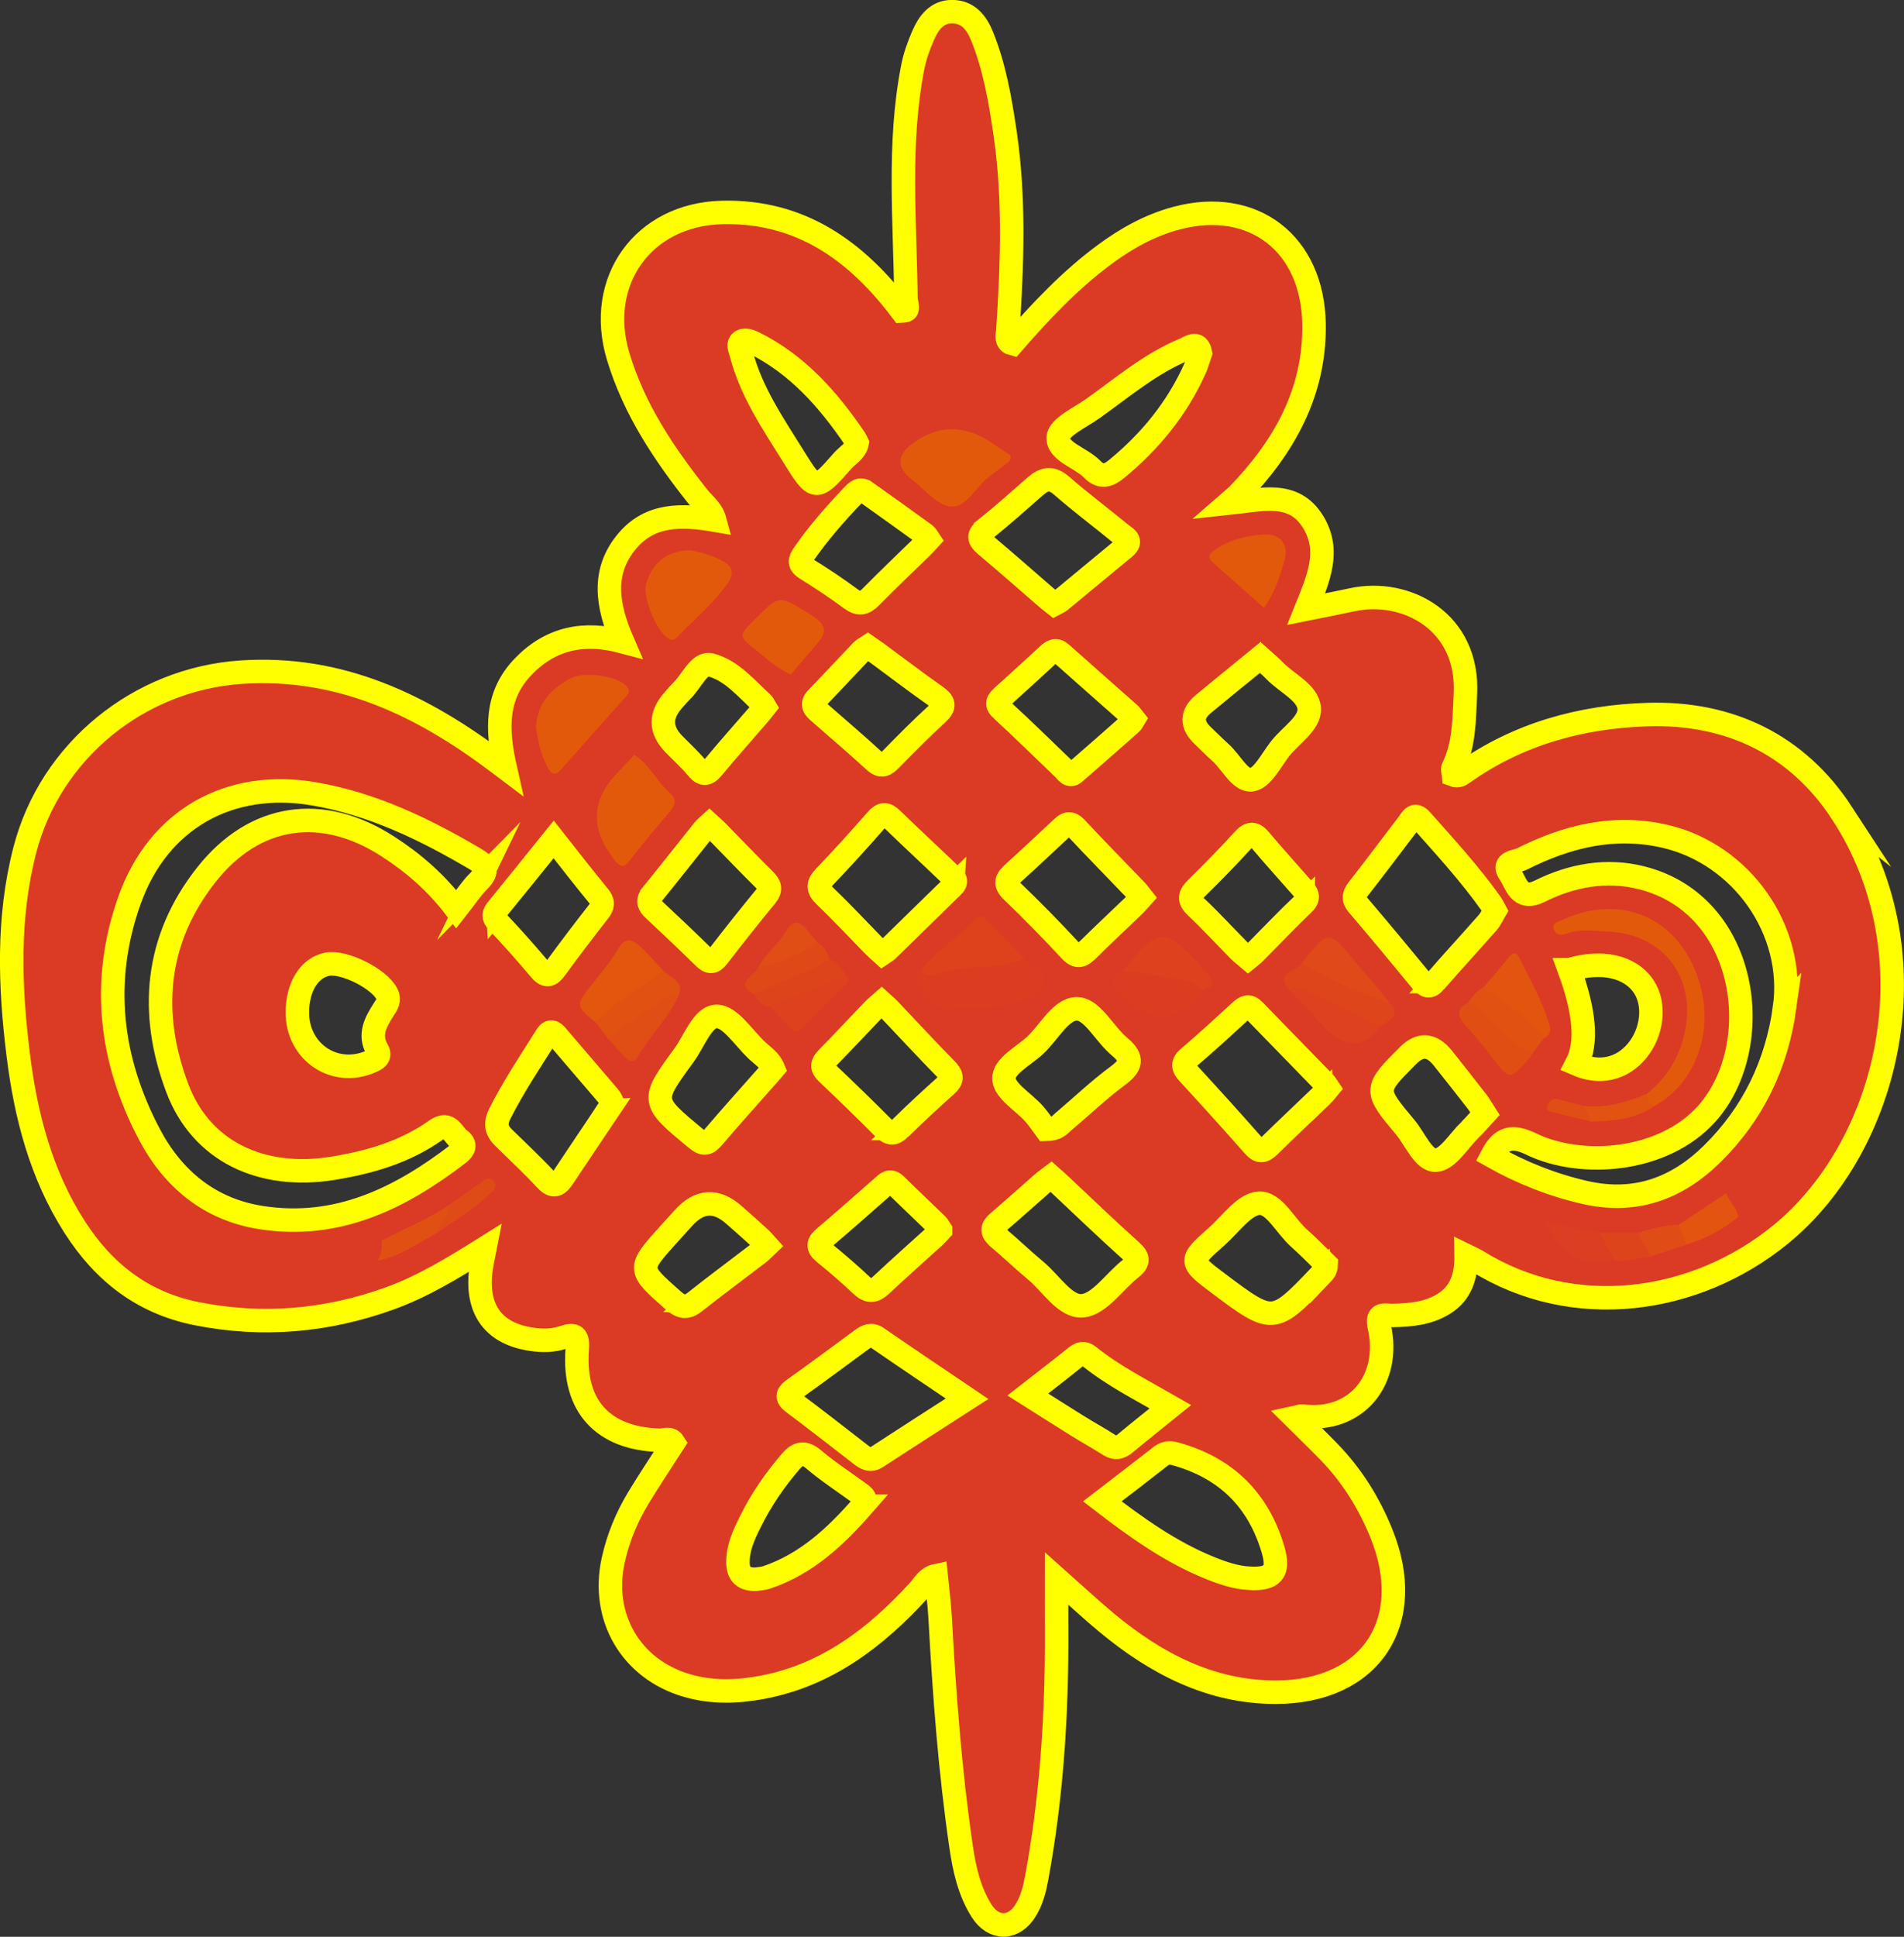 <?xml version="1.0" encoding="UTF-8"?><svg id="Layer_2" xmlns="http://www.w3.org/2000/svg" viewBox="0 0 405.28 412.05"><rect x="0" y="0" width="405.28" height="412.05" fill="#333333" stroke="none"/><defs><style>.cls-1{fill:#db3a24;stroke:#ff0;stroke-miterlimit:10;stroke-width:5px;}.cls-2{fill:#df4918;}.cls-2,.cls-3,.cls-4,.cls-5,.cls-6,.cls-7,.cls-8,.cls-9,.cls-10,.cls-11,.cls-12,.cls-13,.cls-14,.cls-15,.cls-16,.cls-17,.cls-18,.cls-19,.cls-20,.cls-21,.cls-22,.cls-23,.cls-24,.cls-25{stroke-width:0px;}.cls-3{fill:#df4a18;}.cls-4{fill:#df4b17;}.cls-5{fill:#e04e14;}.cls-6{fill:#e04c16;}.cls-7{fill:#e15013;}.cls-8{fill:#e2560e;}.cls-9{fill:#e2550f;}.cls-10{fill:#e2540f;}.cls-11{fill:#e25311;}.cls-12{fill:#dd411e;}.cls-13{fill:#dd411f;}.cls-14{fill:#e04d15;}.cls-15{fill:#e3590c;}.cls-16{fill:#e3580c;}.cls-17{fill:#e3580d;}.cls-18{fill:#de441c;}.cls-19{fill:#de451b;}.cls-20{fill:#e15112;}.cls-21{fill:#dd421d;}.cls-22{fill:#dc3d21;}.cls-23{fill:#dc3e21;}.cls-24{fill:#f0afa6;}.cls-25{fill:#e98a7c;}</style></defs><g id="Layer_1-2"><path class="cls-24" d="m215.48,73.15c-.33.41-.6,1.08-.99,1.16-.76.16-.75-.62-.67-1.1.16-.91.45-1.8.69-2.7.41.85-.15,2.06.97,2.64Z"/><path class="cls-25" d="m192.84,63.79c.74.74.7,1.7.7,2.62,0,.48.03,1.24-.73,1.01-.37-.11-.56-.8-.84-1.23.99-.55.45-1.64.87-2.4Z"/><path class="cls-15" d="m80.39,268.18c-14.81,6.28-29.83,7.35-44.74.74-9-3.99-13.87-12.13-17.48-20.76-6.71-16.04-8.69-33.02-7.73-50.22.7-12.46,3.74-24.54,13.1-33.68,14.38-14.04,32.84-17.48,53.22-9.68,10.92,4.18,21.2,9.63,29.45,18.25q1.53,1.6,2.48,5.17c-3.34-2.69-6.67-3.88-9.66-5.72-14.72-9.04-30.79-13.2-47.85-11.12-12.15,1.48-21.48,8.63-27.42,19.47-6.37,11.62-8.18,24.06-6.92,37.31,1.03,10.86,3.51,21.16,9.49,30.14,9.87,14.81,23.75,21.36,41.79,18.59,4.45-.68,8.73-1.87,13.11-2.71,1.37,1.73.81,3.08-.83,4.21Z"/><path class="cls-15" d="m367.46,253.83c17.03-14.75,26.58-40.88,15.57-63.42-5.76-11.78-15.23-18.08-28.04-20.25-12.6-2.13-24.22.3-35.26,6.26-2.39,1.29-4.04,1.34-5.71-.95-1.44-1.98-.95-3.11.99-4.39,9.54-6.28,19.94-9.79,31.32-11.09,17.15-1.96,30.63,4.74,39.54,18.56,7.72,11.98,11.09,25.56,8.14,40.49-2.86,14.45-8.52,26.87-19.58,36.72-1.38,1.23-2.73,2.41-4.44,3.14-1.64-1.29-3.03-2.7-2.52-5.06Z"/><path class="cls-15" d="m42.3,212.09c-.28-7.1,2.97-15.07,8.62-21.95,5.22-6.37,14.62-11.09,24.33-5.24,5.55,3.34,10.88,6.74,14.84,12.08,2.76,3.72-1.53,4.43-2.43,6.47-1.06,2.38-2.25-.09-3.12-.74-5.07-3.83-10.74-5.28-17.01-4.62-5.63.6-8.64,4.39-10.55,9.11-1.88,4.67-1.71,9.74-.55,14.49,2.26,9.24,11.86,14.6,21.73,12.41,2.15-.48,4.48-.42,6.44-1.76,1.05-.72,1.88.03,2.5.83.93,1.19-.42,1.36-.94,1.8-8.14,6.8-26.16,8.09-34.37,1.9-7.4-5.58-9.41-13.85-9.49-24.78Z"/><path class="cls-15" d="m155.54,52.83c7.7.54,14.17,3.57,20.18,7.95,6.16,4.49,10.12,10.75,14.08,16.99,1.57,2.47,3.39,5.38-.12,8.15-1.45,1.15-1.94,1.25-3.14-.39-5-6.81-10.93-12.73-17.96-17.47-3.32-2.24-6.91-3.54-11.04-3.4-6.04.21-8.67,3.68-7.74,9.72,1.22,7.83,4.95,14.49,9.03,21.02,2.59,4.14,5.28,8.24,8.13,12.21,1.05,1.47.49,2.15-.47,3.15-1.13,1.17-1.84.61-2.77-.26-11.35-10.6-20.01-22.94-24.87-37.82-2.59-7.94,1.96-14.74,7.19-17.4,3.02-1.54,6.28-2.29,9.49-2.44Z"/><path class="cls-15" d="m255.1,66.42c-6.39-.65-11.08,2.94-15.78,6.17-6.22,4.28-12.2,8.9-18.28,13.37-1.35.99-2.66,2.34-4.38.57-1.91-1.96.49-2.74,1.2-3.71,7.31-9.88,15.85-18.55,26.29-25.12,4.51-2.83,9.62-5.2,15-4.35,9,1.42,14.6,11.18,12.56,20.41-3.23,14.59-11.6,25.51-23.65,33.96-1.99,1.39-3.18.44-4.38-.7-1.7-1.61.52-2.21,1.16-2.77,6.7-5.88,12.09-12.72,16.14-20.69,2.16-4.26,2.2-8.77,1.61-13.17-.56-4.19-4.2-4.26-7.48-3.97Z"/><path class="cls-15" d="m202.46,14.84c2.65,4.51,2.93,9.06,3.54,13.3,1.13,7.85,2.16,15.8,1.83,23.76-.35,8.22-1.06,16.43-1.69,24.63-.12,1.53-.49,3.24-2.56,3.23-1.92-.01-1.48-1.66-1.66-2.82-2.48-15.51-3.24-31.06-1.76-46.74.47-4.96.86-9.86,2.32-15.36Z"/><path class="cls-15" d="m246,122.23c.84.44,1.82.75,2.52,1.38,3.65,3.25,7.23,6.58,10.84,9.88.98.9,1.93,1.8.37,3.02-3.72,2.92-7.49,5.79-11.13,8.82-1.54,1.28-2.52,1.06-3.88-.25-3.72-3.59-7.57-7.04-11.38-10.53-.65-.6-2.07-1-.67-2.12,4.01-3.23,8.07-6.41,12.13-9.59.31-.25.73-.37,1.21-.6Z"/><path class="cls-15" d="m304.12,149.02c.24,3.29-.63,6.67-1.52,10.06-.49,1.85-1.3,1.98-2.57.71-6.66-6.66-13.32-13.32-19.98-19.98-.65-.65-1.16-1.41.12-1.88,4.31-1.61,8.69-3.61,13.35-2.83,7.53,1.27,10.6,5.53,10.6,13.91Z"/><path class="cls-15" d="m99.24,232.24c-4.18-2.89-6.45-7.63-10.3-10.86-1.13-.95-.57-1.82.08-2.9,3.09-5.15,6.67-9.91,10.62-14.43,1.12-1.28,1.77-1.56,2.91-.26,2.49,2.82,5.01,5.61,7.51,8.43,1.05,1.19.53,2.2-.23,3.37-3.56,5.48-7.02,11.02-10.59,16.66Z"/><path class="cls-17" d="m221.2,170.48c-1.3.85-2.78,1.52-3.87,2.59q-8.51,8.41-17.02.16-5.62-5.44-.15-10.91c.3-.3.6-.6.89-.89q5.91-5.91,12.04.11c2,1.97,3.98,3.96,5.95,5.96.58.58,1.31,1.1,2.15,2.99Z"/><path class="cls-15" d="m180.71,168.78c-.35.46-.63.95-1.02,1.33-3.31,3.22-6.54,6.51-9.32,10.2-1.31,1.74-2.36,1.28-3.66-.11-2.49-2.66-5.06-5.25-7.73-7.73-1.95-1.81-2.26-3.39-.09-5.2.86-.71,1.7-1.5,2.36-2.39,2.15-2.91,5.32-8.09,7.3-7.21,4.47,1.99,8.31,5.95,11.67,9.91.25.29.32.74.5,1.19Z"/><path class="cls-17" d="m259.35,171.78c-.34.56-.56,1.07-.91,1.46-2.92,3.19-5.88,6.36-8.81,9.55-1.07,1.17-1.96.63-2.83-.25-3.57-3.57-7.12-7.15-10.71-10.69-1.12-1.11-1.37-2.28,0-3.14,3.26-2.03,5.51-5.15,8.46-7.5,1.66-1.33,3.07-1.95,4.86.2,2.42,2.89,5.3,5.4,7.96,8.09.67.68,1.26,1.45,1.99,2.28Z"/><path class="cls-15" d="m203.07,120.91c.26.07.58.06.77.22,4.24,3.65,8.51,7.26,12.66,11.02,1.2,1.08,0,2.06-.79,2.8-2.68,2.46-5.44,4.83-8.11,7.3-1.07.99-1.87.72-2.93-.06-3.94-2.91-7.95-5.71-11.91-8.59-.58-.42-1.85-.75-.81-1.81,3.44-3.52,6.94-6.98,10.42-10.45.19-.19.47-.29.71-.43Z"/><path class="cls-16" d="m294.51,168.05c-.28.67-.39,1.25-.72,1.68-2.82,3.79-5.67,7.57-8.54,11.33-1.63,2.13-3.1,1.93-4.56-.27-.84-1.27-1.84-2.45-2.91-3.54q-5.2-5.3-.62-10.86c1.69-2.04,3.75-3.84,5.05-6.1,1.57-2.75,2.69-2.43,4.51-.37,1.94,2.2,4.13,4.17,6.2,6.27.58.59,1.08,1.24,1.6,1.84Z"/><path class="cls-1" d="m392.1,173.01c-9.51-14.57-23.99-21.52-41.36-20.99-14.1.43-27.49,4.07-39.25,12.4-.57.41-1.15.82-2.08.47-.04-.45-.32-1.1-.12-1.52,2.44-4.95,2.35-10.28,2.63-15.61.83-15.57-12.66-22.63-24.07-20.17-3.17.68-6.35,1.3-9.83,2,2.59-6.42,5.3-12.44,1.44-18.63-4.16-6.67-10.89-4.64-18.01-3.89,1.23-1.07,1.65-1.39,2.01-1.76,9.83-10.14,16.45-21.79,16.24-36.33-.25-17.18-12.93-26.88-29.19-22.59-5.65,1.49-10.66,4.27-15.35,7.73-7.41,5.47-13.66,12.11-19.67,19.02q-1.48-.38-.97-2.64c.93-14.14,1.48-28.28-.61-42.39-1.03-6.94-2.21-13.83-4.86-20.39-1.18-2.93-3.01-5.23-6.4-5.24-3.24,0-4.98,2.37-6.14,5.03-.94,2.17-1.77,4.45-2.22,6.76-3.22,16.41-1.62,32.98-1.45,49.5.48,2.19.43,2.33-.87,2.4-9.61-12.75-21.54-21.39-38.3-20.97-16.75.42-26.92,14.58-22.09,30.62,3.38,11.24,9.78,20.78,16.99,29.86,1.23,1.55,2.98,2.79,3.57,4.98-6.99-1.2-13.65-1.37-18.54,4.34-5.58,6.52-4.42,13.79-1.07,21.51-8.21-2.2-15.23-.79-21.11,5.26-6,6.19-5.71,13.52-3.88,21.61-.81-.61-1.12-.84-1.44-1.08-16.2-12.25-33.68-20.7-54.75-19.3-21.78,1.45-40.6,16.73-46.06,37.82-3.73,14.41-3.22,29-1.41,43.57,1.6,12.93,4.83,25.4,11.95,36.56,6.18,9.68,14.53,16.23,26.01,18.52,14.01,2.79,27.69,1.6,41.07-3.22,7.08-2.55,13.49-6.46,20.34-10.75-.4,2.08-.74,3.44-.91,4.81-1.01,8.37,2.75,13.43,10.83,14.62,2.25.33,4.52.33,6.68-.4,2.7-.91,3.22-.2,3.01,2.66-.87,12.02,5.56,18.88,17.55,19.22.99.03,2.23-.65,2.98.53-2.54,3.96-5.13,7.8-7.52,11.76-2.49,4.11-4.3,8.51-5.34,13.23-2.66,12.12,3.74,23.12,15.59,26.63,5.39,1.6,10.9,1.41,16.3.38,13.6-2.61,23.99-10.56,33.1-20.51,1.06-1.15,1.79-2.8,3.74-3.21.31,3.16.7,6.09.86,9.02.89,16.28,2.1,32.53,4.46,48.66.69,4.73,1.74,9.44,4.33,13.57,2.59,4.13,6.92,4.05,9.44-.1,1.26-2.07,1.86-4.39,2.3-6.75,3.24-17.48,4.35-35.13,4.26-52.87-.02-3.43,0-6.86,0-10.95,3.99,3.54,7.25,6.6,10.69,9.45,10.43,8.65,22.08,14.76,35.93,14.76,20.28,0,30.13-15.06,22.49-33.83-2.62-6.45-6.25-12.27-11.11-17.28-2.31-2.38-4.69-4.67-7.34-7.3.93-.2,1.31-.39,1.66-.34,11.38,1.48,18.94-7.64,16.37-19.03-.7-3.1,1.2-2.34,2.8-2.37,3.82-.07,7.6-.4,10.95-2.49,3.63-2.26,4.79-5.85,4.72-10.25,1.14.56,1.78.82,2.36,1.18,20.48,12.75,46.36,9.17,64.54-5.62,23.15-18.83,32.98-59.27,13.12-89.68Zm-290.17,14.39c-1.66,1.68-2.97,3.7-4.8,6.02-4.25-5.63-9.12-9.83-14.6-13.36-13.94-8.99-28.31-6.98-38.59,6.02-10.91,13.79-12.23,29.45-6.2,45.42,5.08,13.47,17.9,19.51,33.12,17.05,7.84-1.27,15.37-3.46,21.94-8.12,2.86-2.03,3.52.92,5,1.98,1.48,1.06.98,2.1-.21,3.02-12.4,9.52-25.8,16.14-42.03,13.6-10.95-1.71-18.78-8.23-23.79-17.76-8.36-15.89-10.31-32.57-4.21-49.73,6.14-17.27,21.3-25.76,39.36-22.64,12.44,2.15,23.47,7.51,34.19,13.81,2.37,1.39,2.91,2.58.81,4.71Zm-21.63,35.95c.82,1.43-.16,1.95-1.28,2.45-7.69,3.44-15.77-1.93-15.73-10.46.03-5.39,2.56-9.46,6.35-10.2,3.59-.7,10.99,3.05,12.66,6.22.78,1.47.02,2.39-.64,3.42-1.7,2.67-3.2,5.34-1.36,8.57Zm25.61-30.01c3.97-4.85,7.89-9.74,11.94-14.76,3.36,4.25,6.43,8.23,9.63,12.11,1.03,1.25.86,2.07-.06,3.24-3.11,3.96-6.16,7.97-9.12,12.04-1.2,1.66-2.04,1.9-3.46.19-2.87-3.43-5.86-6.77-8.93-10.02-1.05-1.11-.82-1.8,0-2.81Zm23.43,43.03c-3.13,4.67-6.3,9.32-9.4,14.01-1.11,1.68-2.02,2.46-3.79.55-2.87-3.09-5.98-5.96-8.98-8.92-1.56-1.54-1.84-3-.72-5.19,2.81-5.54,6.23-10.68,9.53-15.91.58-.92,1.17-2.15,2.46-.64,3.74,4.38,7.51,8.75,11.25,13.14.26.3.4.71.67,1.22-.33.57-.65,1.17-1.03,1.74Zm73.43-47.81c-4.63,4.5-9.23,9.04-13.86,13.55-.28.27-.66.45-1.11.76-.63-.57-1.26-1.11-1.84-1.7-3.44-3.51-6.79-7.12-10.34-10.51-1.59-1.52-1.62-2.54-.13-4.1,3.78-3.96,7.47-8.01,11.07-12.14,1.24-1.42,2.06-1.37,3.34-.12,4.03,3.92,8.16,7.72,12.21,11.61.71.68,2.02,1.33.66,2.66Zm-11.21,51.52c-1.31,1.28-2.2,1.21-3.46-.06-3.96-3.98-7.98-7.89-12.06-11.75-1.23-1.17-1.11-1.98,0-3.11,3.34-3.41,6.59-6.9,9.89-10.34.47-.49,1.02-.91,1.73-1.54.58.53,1.1.94,1.56,1.42,4.06,4.27,8.06,8.61,12.19,12.81,1.26,1.29,1.4,2.13,0,3.38-3.35,2.99-6.64,6.05-9.85,9.19Zm8.64,21.61c-.5.53-.94,1.05-1.44,1.5-3.73,3.39-7.51,6.73-11.19,10.18-1.49,1.4-2.65,1.54-4.21.06-2.54-2.41-5.21-4.69-7.92-6.9-1.52-1.24-1.33-2.08.06-3.27,4.17-3.53,8.26-7.15,12.36-10.76.86-.76,1.59-1.61,2.8-.42,2.89,2.85,5.85,5.64,8.77,8.47.28.27.46.66.77,1.13Zm-1.05-113.61c1.82,1.27,2.12,2.15.33,3.79-3.42,3.12-6.68,6.42-9.92,9.73-1.16,1.19-1.99,1.64-3.43.31-3.82-3.51-7.78-6.88-11.69-10.3-1.02-.89-1.9-1.7-.57-3.08,3.22-3.33,6.37-6.73,9.57-10.08.35-.37.86-.59,1.28-.87.83.58,1.54,1.04,2.21,1.54,4.07,2.99,8.08,6.07,12.22,8.96Zm-14.89-43.43c4.24,3,8.46,6.04,12.67,9.08.31.22.47.65.76,1.07-.51.55-.97,1.07-1.46,1.55-3.62,3.54-7.3,7.01-10.85,10.63-1.44,1.47-2.57,1.68-4.28.41-3.05-2.25-6.21-4.36-9.44-6.35-1.68-1.03-1.51-1.81-.5-3.26,3.07-4.4,6.58-8.41,10.27-12.28.82-.86,1.59-1.73,2.83-.85Zm-26.3-32.13c.57-.31,1.67,0,2.37.35,9.36,4.6,15.97,12.11,21.7,20.55.15.23.24.5.41.85-.34,1.73-1.99,2.52-3.06,3.74-5.72,6.51-5.85,6.56-10.45-.85-4.35-7-9.08-13.84-11.17-22-.23-.9-.9-2.05.19-2.63Zm-14.57,76.36c.57-.62,1.09-1.29,1.7-1.87,2.08-1.95,3.7-6.16,6.16-5.55,4.42,1.1,7.62,5.03,11.04,8.16.2.18.29.48.48.79-.41.52-.83,1.07-1.28,1.59-3.21,3.72-6.49,7.39-9.62,11.17-1.21,1.46-2.06,1.98-3.5.24-1.52-1.83-3.31-3.44-4.97-5.15q-4.4-4.53,0-9.39Zm-4.62,41.45c3.72-4.57,7.35-9.2,11.03-13.8.32-.4.76-.71,1.21-1.13.63.58,1.16,1.02,1.65,1.52,3.34,3.4,6.63,6.86,10.03,10.21,1.2,1.18,1.53,2.07.34,3.52-3.48,4.22-6.87,8.51-10.21,12.84-1.04,1.35-1.8,1.35-2.99.18-3.5-3.44-7.07-6.82-10.66-10.17-1.07-1-1.47-1.84-.4-3.16Zm25.84,37.02c-.48.56-.92,1.1-1.39,1.62-3.81,4.32-7.68,8.6-11.42,12.99-1.26,1.47-2.01,1.63-3.63.29-9.65-8.01-9.73-7.98-2.58-17.74,2.22-3.02,3.97-8.29,6.99-8.28,2.81.01,5.66,4.49,8.39,7.1,1.28,1.23,2.9,2.19,3.64,4.02Zm-16.74,49.66c-1.79,1.41-2.98,1.06-4.62-.39-7.54-6.67-7.59-6.61-.95-13.99,1.03-1.14,2.08-2.27,3.1-3.42q5.1-5.74,10.75-.81c1.9,1.66,3.78,3.34,5.64,5.03.49.44.89.98,1.42,1.56-.67.64-1.14,1.15-1.68,1.57-4.55,3.49-9.16,6.9-13.67,10.45Zm35.65,43.43c-5.68,6.49-11.89,12.28-20.28,15.13-.78.27-1.65.29-2.37.41-2.52.07-3.75-1.07-3.79-3.51-.05-3.21,1.28-5.99,2.65-8.75,2.31-4.67,5.23-8.92,8.64-12.86,1.57-1.81,2.87-2.04,4.86-.35,2.98,2.53,6.28,4.68,9.45,6.98,1.07.77,2.14,1.45.83,2.95Zm3.1-10.45c-1.39.91-2.36.27-3.39-.52-4.77-3.68-9.5-7.41-14.34-11.01-1.79-1.33-1.17-2.01.24-3.02,4.79-3.42,9.52-6.92,14.26-10.41,1.07-.78,2.02-1.33,3.38-.39,6.2,4.27,12.45,8.46,19.08,12.94-6.58,4.24-12.92,8.29-19.22,12.4Zm79.63-168.48c.64-.52,1.34-.96,2.11-1.51,1,.91,2,1.69,2.86,2.6,2.58,2.73,7.19,4.7,7.45,8.09.25,3.19-3.99,5.75-6.21,8.62-1.88,2.43-3.77,6.28-6.04,6.58-2.46.33-4.37-3.8-6.67-5.83-1.26-1.11-2.43-2.34-3.66-3.49q-3.82-3.57.06-6.8c3.35-2.78,6.73-5.52,10.1-8.27Zm11.16,50.79c-3.55,3.39-6.93,6.96-10.39,10.44-.39.39-.85.72-1.35,1.13-.67-.57-1.34-1.07-1.93-1.66-3.06-3.09-6-6.31-9.16-9.28-1.68-1.58-1.34-2.56.12-3.99,3.41-3.34,6.74-6.75,9.95-10.27,1.39-1.53,2.28-1.52,3.59.04,2.88,3.44,5.92,6.75,8.87,10.13.92,1.06,1.85,1.99.3,3.47Zm-44.69-105.45c6.28-4.47,12.2-9.53,19.42-12.51,1.01-.42,2.89-1.96,3.38.75-.43,1.24-.71,2.33-1.17,3.35-3.82,8.49-9.55,15.49-16.72,21.37-1.76,1.44-3.35,1.88-5.13.04-2.39-2.48-7.4-3.73-7.25-6.77.11-2.2,4.73-4.27,7.46-6.22Zm-1.18,115.23c-1.29,1.28-2.19,1.78-3.71.14-4.01-4.31-8.12-8.53-12.37-12.59-1.77-1.69-1.19-2.63.27-3.94,3.34-3,6.58-6.09,9.87-9.14,1.04-.96,1.92-2.05,3.44-.42,4.21,4.51,8.54,8.9,12.81,13.35.38.4.69.86,1.12,1.4-.61.67-1.12,1.31-1.71,1.87-3.23,3.11-6.52,6.17-9.7,9.32Zm6.31,26.84c-4.05,3.01-7.73,6.53-11.59,9.79-.72.61-1.28,1.54-3.63,1.57-.5-.67-1.42-2.09-2.53-3.35-2.23-2.5-6.24-4.8-6.4-7.38-.17-2.7,4.13-4.85,6.59-7.11,3.06-2.82,5.65-8.12,9.23-7.8,3.11.28,5.64,5.4,8.75,8,3.05,2.55,2.55,4.08-.41,6.28Zm-24.54-77.83c-1.4-1.27-1.01-1.94.11-2.94,3.23-2.9,6.43-5.84,9.62-8.78.9-.83,1.7-1.38,2.86-.35,4.8,4.29,9.65,8.54,14.47,12.81.38.34.65.79.94,1.15-.25.4-.35.7-.55.87-3.99,3.52-7.97,7.05-12,10.53-1.14.98-1.72-.21-2.37-.83-4.35-4.16-8.63-8.4-13.07-12.46Zm-3.46-38.63c3.64-2.87,7.07-6,10.58-9.04,1.81-1.57,3.39-1.96,5.48-.14,4.13,3.6,8.53,6.89,12.77,10.37.86.7,2.47,1.4.68,2.87-4.56,3.75-9.09,7.53-13.65,11.29-.32.26-.73.41-1.27.7-.61-.49-1.26-.98-1.87-1.51-4.15-3.58-8.25-7.22-12.45-10.74-1.53-1.28-2.35-2.15-.27-3.79Zm2.65,150.87c-1.44-1.2-1.46-2.11-.04-3.32,3.21-2.73,6.33-5.56,9.51-8.34.51-.45,1.08-.82,1.76-1.34.61.54,1.13.98,1.63,1.45,5.13,4.8,10.18,9.69,15.42,14.37,1.83,1.64,1.46,2.49-.21,3.82-3.41,2.69-6.48,7.42-10.07,7.82-3.71.41-6.75-4.75-10.07-7.49-2.71-2.24-5.23-4.7-7.92-6.95Zm6.28,33.34c3.57-2.78,6.87-5.31,10.11-7.92.99-.8,1.77-1.13,2.9-.22,5.13,4.15,11.02,7.1,17.35,10.74-3.59,2.9-6.65,5.32-9.64,7.81-1.1.92-2.1,1.17-3.39.34-2.24-1.43-4.57-2.72-6.83-4.12-3.43-2.13-6.82-4.31-10.5-6.63Zm47.21,39.11c-2.99-.15-5.78-1.12-8.52-2.23-8.28-3.36-15.46-8.47-22.84-14.14,4.4-3.38,8.41-6.44,12.39-9.56.97-.76,1.83-.91,3.08-.57,10.82,2.95,17.8,9.82,20.91,20.52,1.35,4.66-.12,6.24-5.02,5.98Zm14.94-64.34c-9.83,10.29-9.99,10.3-21.53,1.64-6.32-4.75-6.35-4.78-.38-10.05,2.92-2.59,5.86-6.87,8.98-7.05,3.21-.18,5.59,4.85,8.5,7.42,2.09,1.85,4.02,3.86,5.8,5.59-.03,1.4-.8,1.86-1.37,2.46Zm.47-38.41c-3.75,3.6-7.57,7.15-11.27,10.8-1.3,1.28-2.13,1.26-3.34-.13-4.55-5.17-9.18-10.28-13.85-15.35-1.19-1.29-1.34-2.15.13-3.4,3.75-3.19,7.37-6.52,11-9.85.97-.89,1.78-1.28,2.84-.18,4.99,5.15,10.01,10.27,15.01,15.42.29.3.48.69.79,1.14-.43.51-.82,1.09-1.31,1.56Zm31.51,7.31c-2.4,2.35-4.76,6.37-7.29,6.49-2.59.12-4.38-4.47-6.5-7-6.68-7.98-6.64-8.01.6-15.27q3.84-3.86,7.36.5c2.46,3.07,4.88,6.16,7.29,9.26.59.76,1.06,1.61,1.7,2.61-1.1,1.2-2.08,2.36-3.16,3.42Zm-7.42-31.51c-1.19,1.37-1.96,1.04-2.97-.18-4.46-5.41-8.93-10.82-13.49-16.15-1.23-1.44-.71-2.37.26-3.6,3.54-4.53,6.99-9.13,10.47-13.7.74-.97,1.31-2.39,2.78-.73,5.12,5.77,10.35,11.45,14.82,17.76.31.44.53.95.84,1.52-.52.87-.9,1.81-1.53,2.52-3.7,4.21-7.5,8.33-11.19,12.56Zm74.37,5.58c-1.69,12.02-6.71,22.55-15.47,31.13-7.56,7.41-16.41,10.55-26.94,8.17-7.02-1.59-13.63-4.23-19.9-7.76,2.05-3.93,4.26-4.56,8.45-2.53,10.52,5.09,28.13,3.88,37.38-6.57,12.58-14.21,9.04-44.28-13.93-50.1-7.49-1.9-14.87-.55-21.71,2.85-4.46,2.22-5.02-1.85-6.41-3.8-1.75-2.46,1.45-2.47,2.55-3.02,9.63-4.85,19.63-7.37,30.52-4.86,16.25,3.75,27.79,19.92,25.45,36.5Zm-45.81-8.1c6.95-2.08,12.95-.72,15.83,3.58,2.51,3.76,1.88,9.71-1.46,13.71-3.26,3.89-7.97,4.92-12.82,2.8q3.44-6.55-1.55-20.09Z"/><path class="cls-15" d="m215.11,96.88c.09,1.35-.67,1.58-1.2,1.99-1.32,1.02-2.71,1.96-3.96,3.06-2.49,2.17-4.55,6.22-7.69,5.82-2.88-.37-5.41-3.61-8.05-5.64q-5.2-3.99.19-7.88,8.01-5.77,16.53-.14c1.48.98,2.95,1.97,4.18,2.8Z"/><path class="cls-15" d="m350.55,232.7c4.93-3.95,7.7-9.12,8.41-15.34,1.23-10.88-5.96-18.91-17.23-19.22-2.77-.08-5.62-.55-8.36.5-1,.38-2.11.31-2.55-.77-.68-1.65,1-1.81,1.85-2.2,13.42-6.2,26.32.59,29.59,15.41,2.18,9.85-2.08,19.83-10.02,24.17-1.92.05-2.51-.79-1.7-2.55Z"/><path class="cls-15" d="m135.02,160.57c3.41,2.3,4.9,5.83,7.64,8.23,1.27,1.11,1.23,2.32.11,3.65-2.97,3.5-5.98,6.97-8.74,10.64-1.36,1.81-2.17,1.14-3.2-.08-.18-.21-.32-.46-.48-.68q-7.17-9.48,1.2-18.07c1.15-1.19,2.28-2.4,3.48-3.68Z"/><path class="cls-15" d="m114.09,154.79c.26-5.22,3.25-8.33,7.43-10.5,2.78-1.45,9.34-.54,11.51,1.38.83.74,1.25,1.39.31,2.43-4.66,5.17-9.28,10.38-13.9,15.59-1.45,1.63-2.17.92-3-.67-1.39-2.65-1.94-5.48-2.35-8.23Z"/><path class="cls-15" d="m146.99,117.05c2.19.44,4.77,1.1,7.07,2.44,1.82,1.05,2.27,2.46.89,4.5-2.95,4.34-7.03,7.58-10.57,11.34-.55.59-1.13,1.15-2.15.51-2.46-1.55-5.48-8.75-4.72-11.51,1.26-4.61,4.48-7.2,9.48-7.28Z"/><path class="cls-22" d="m218.01,204c1.85,1.26,4.61,2.88,4.33,4.68-.4,2.59-3.47,3.79-5.98,4.67-4.68,1.65-9.68.9-14.49,1.32-3.23.29-5.31-3.62-7.18-6.35-.49-.71.62-1.4,1.37-1.8,7.25-1.45,14.51-2.8,21.95-2.53Z"/><path class="cls-15" d="m168.33,143.51c-3.34-1.58-5.1-3.37-7.05-4.92-4.17-3.29-4.23-3.22-.56-6.89,5.42-5.42,5.17-5.02,11.89-.9,3.9,2.4,3.18,4.06.88,6.66-1.83,2.07-3.59,4.21-5.15,6.05Z"/><path class="cls-15" d="m269.04,129.31c-3.57-3.17-7.08-6.31-10.63-9.43-1.5-1.32-1.19-2.03.45-3.09,3.17-2.04,6.66-2.88,10.29-3.08,3.38-.19,5.21,2.16,4.27,5.45-1,3.48-2.09,6.98-4.37,10.15Z"/><path class="cls-8" d="m126.82,217.52c-4.36-3.53-4.35-3.65-.81-8.12,1.97-2.49,4.06-4.94,5.66-7.67,1.41-2.41,2.91-1.85,4.36-.59,1.87,1.63,3.46,3.58,5.17,5.39-3.84,4.91-9.24,7.77-14.37,10.99Z"/><path class="cls-21" d="m218.01,204c-5.14,2.32-10.81,1.23-16.13,2.51-1.88.45-3.89,1.92-5.83.02,3.2-4.24,7.87-6.96,11.36-10.9.98-1.11,1.95-.73,2.84.21,2.58,2.72,5.16,5.44,7.75,8.16Z"/><path class="cls-22" d="m256,210.76c-4.05,7.38-13.17,6.88-18.29-.05-1.82-2.47-.07-3.12,1.4-4.17,5.58-1.4,10.76.31,15.9,2.14.79.28,1.24,1.11.99,2.08Z"/><path class="cls-19" d="m295.68,213.29c2.93,2.86-.22,3.68-1.69,5.07-1.98.66-3.45-.62-5.01-1.38-4.71-2.29-9.38-4.65-14.41-6.22-3.73-3.93,1.59-3.99,2.53-5.91,6.64,1.83,12.67,5.01,18.58,8.45Z"/><path class="cls-12" d="m256,210.76c-2.62-3.16-6.64-2.14-9.94-3.25-2.18-.74-4.62-.67-6.95-.97,7.77-9.77,8.62-9.69,17.82.43,1.97,2.16,1.18,2.98-.94,3.8Z"/><path class="cls-9" d="m315.93,209.91c1.78-2.12,3.58-4.21,5.31-6.37.95-1.18,1.65-.81,2.18.27,2.33,4.73,5,9.3,6.44,14.44.4,1.43-.18,2.08-1.26,2.65-4.49-3.35-9.35-6.29-12.68-10.99Z"/><path class="cls-13" d="m274.57,210.76c1.09-1.43,2.21-.54,3.31-.03,5.37,2.53,10.74,5.08,16.11,7.62q-5.43,6.81-11.3.93c-2.76-2.79-5.42-5.68-8.12-8.52Z"/><path class="cls-3" d="m295.68,213.29c-6.54-2.06-12.73-4.87-18.58-8.44,5.79-7.25,5.68-7.16,11.64.07,2.3,2.8,4.85,5.4,6.94,8.38Z"/><path class="cls-20" d="m126.82,217.52c4.08-4.59,9.6-7.3,14.37-10.99,1.41,1.5,4.34,1.99,3.37,5.07-3.92,3.05-8.14,5.68-12.13,8.63-.9.66-1.9,1.15-3.08.66-.84-1.12-1.69-2.25-2.53-3.37Z"/><path class="cls-5" d="m326.06,224.26c-.13.24-.22.52-.4.73-4.34,4.98-4.3,4.95-8.35-.4-1.68-2.21-3.5-4.33-5.35-6.4-1.73-1.93-2.15-3.58.6-4.91,2.96.33,4.96,2.32,6.86,4.26,2.2,2.25,4.86,4.05,6.64,6.71Z"/><path class="cls-20" d="m326.06,224.26c-5.27-2.71-8.36-8.11-13.5-10.98.82-1.43,1.94-2.56,3.37-3.37,4.3,3.58,9.35,6.29,12.68,10.99-.85,1.12-1.7,2.24-2.55,3.36Z"/><path class="cls-12" d="m180.02,207.38c.72.48.84,1.15.27,1.74-3.21,3.28-6.48,6.51-9.69,9.79-.94.96-1.67.67-2.43-.17-1.39-1.54-2.8-3.07-4.19-4.61,4.7-3.78,10.14-5.82,16.04-6.76Z"/><path class="cls-14" d="m129.35,220.89c3.53-2.46,7.02-5,10.62-7.35,1.37-.9,2.84-1.81,4.59-1.93-2.17,4.89-6.13,8.6-8.78,13.18-.75,1.3-1.81,1.16-2.77.15-1.24-1.32-2.44-2.69-3.66-4.04Z"/><path class="cls-2" d="m174.11,200.62c1.52.62,1.83,2.15,2.53,3.38-.11.73-.44,1.43-1.06,1.74-4.82,2.4-9.51,5.15-14.99,5.86-4.75-2.69.35-3.97.84-5.91,4.09-2.03,8.01-4.49,12.67-5.07Z"/><path class="cls-18" d="m160.59,211.6c5.08-3.1,11.11-4.19,16.05-7.6,1.44.81,2.56,1.94,3.37,3.38-5.35,2.25-10.7,4.5-16.04,6.76-1.71-.07-2.63-1.18-3.38-2.53Z"/><path class="cls-23" d="m343.81,268.17c-1.25,0-2.53-.16-3.75.03-5.95.91-8.05-3.43-11.29-8.15,4.54.86,8.1,1.54,11.67,2.21,1.94,1.5,3.9,2.99,3.38,5.91Z"/><path class="cls-10" d="m367.46,253.83c.51,1.85,2.37,3.03,2.52,5.06-3.23,2.76-6.94,4.62-10.97,5.88-1.24-1.13-2.36-2.32-1.7-4.21,3.38-2.24,6.77-4.49,10.15-6.73Z"/><path class="cls-7" d="m80.39,268.18c.78-1.3.94-2.73.83-4.21,4.75-2.59,9.86-4.52,14.36-7.61,1.6,3.01-1.78,3.89-2.53,5.89-4.09,2.25-7.92,5.06-12.66,5.93Z"/><path class="cls-14" d="m174.11,200.62c-3.98,2.31-8.03,4.42-12.67,5.07,1.49-2.74,4.04-4.7,5.63-7.28,1.75-2.83,3.07-2.71,4.9-.36.68.88,1.43,1.72,2.15,2.57Z"/><path class="cls-11" d="m350.55,232.7c.01,1.22.58,2.08,1.7,2.55-4.07,2.88-8.76,3.23-13.52,3.36-1.14-.83-2.39-1.6-1.68-3.35,4.77.6,9.17-.78,13.49-2.56Z"/><path class="cls-6" d="m357.31,260.56c.57,1.4,1.13,2.81,1.7,4.21-2.53.85-5.07,1.7-7.6,2.54-1.63-1.29-3.66-2.38-2.53-5.06,2.72-.99,5.54-1.54,8.43-1.7Z"/><path class="cls-18" d="m348.88,262.26c.16,2.03,2.01,3.21,2.53,5.06-2.54.2-4.99,1.26-7.6.85-1.13-1.97-2.25-3.94-3.38-5.91,2.82,0,5.63,0,8.44,0Z"/><path class="cls-4" d="m93.05,262.25c.19-2.24,2.58-3.54,2.53-5.89,2.27-1.59,4.55-3.15,6.79-4.78.94-.68,1.85-1.51,2.82-.2.78,1.07-.12,1.81-.8,2.48-3.4,3.31-7.42,5.77-11.33,8.39Z"/><path class="cls-14" d="m337.06,235.25c.56,1.12,1.12,2.24,1.68,3.35-2.56-.6-5.14-1.12-7.66-1.85-.71-.21-2.3-.22-1.65-1.73.38-.88,1.22-1.48,2.41-1.13,1.72.5,3.48.9,5.22,1.35Z"/></g></svg>